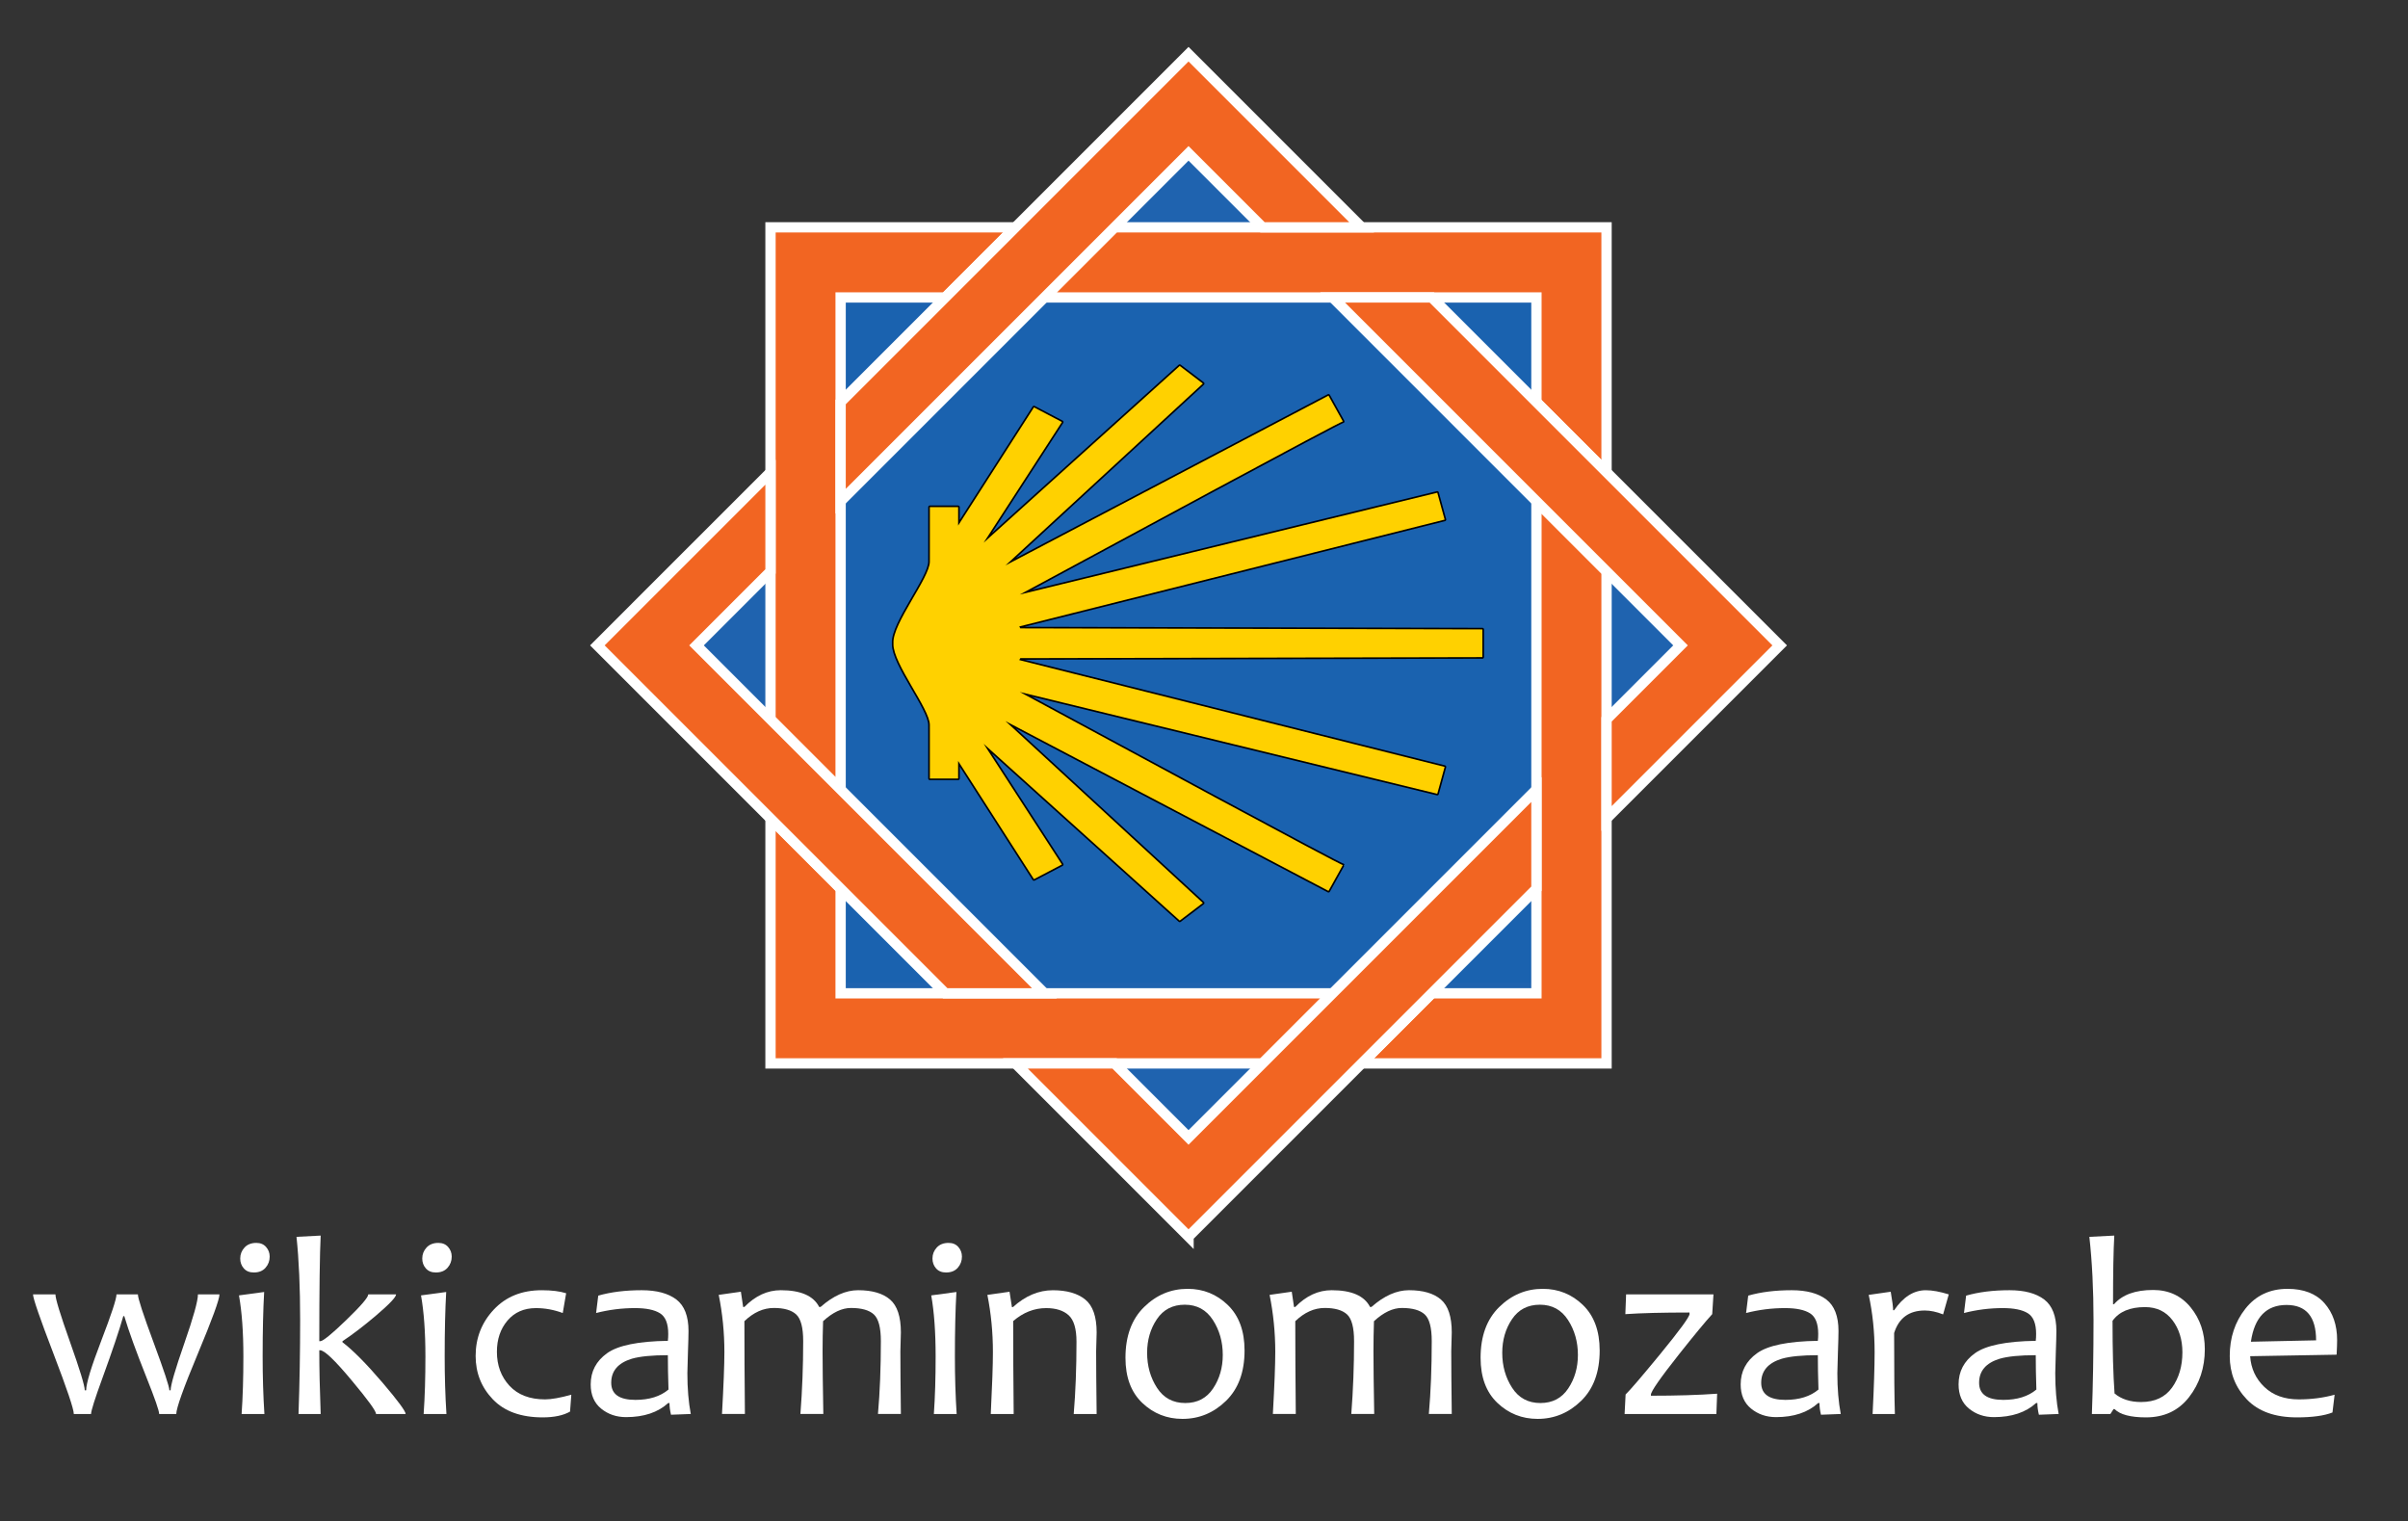 <?xml version="1.0" encoding="utf-8"?>
<!-- Generator: Adobe Illustrator 15.0.0, SVG Export Plug-In . SVG Version: 6.00 Build 0)  -->
<svg version="1.2" baseProfile="tiny" id="Layer_1" xmlns="http://www.w3.org/2000/svg" xmlns:xlink="http://www.w3.org/1999/xlink"
	 x="0px" y="0px" width="467px" height="295px" viewBox="0 0 467 295" xml:space="preserve">
<rect x="0" y="0" width="467" height="295" fill="#333333" stroke="none"/>
<g>
	
		<rect x="157.937" y="50.776" transform="matrix(-0.707 -0.707 0.707 -0.707 304.423 375.55)" fill="#1F63AF" width="144.107" height="147.901"/>
	<rect x="156.041" y="53.316" fill="#1F63AF" width="147.904" height="144.107"/>
	<rect x="163.038" y="58.971" fill-rule="evenodd" fill="#1A62AF" width="134.69" height="131.546"/>
	<g>
		
			<path fill="none" stroke="#000000" stroke-width="0.636" stroke-linecap="round" stroke-linejoin="round" stroke-miterlimit="22.926" d="
			M174.562,124.682l-1.275,0.004l1.275,0.003V124.682z M180.335,107.087v-8.744h5.48v3.577l14.71-22.918l5.415,2.841l-15.178,23.405
			l38.032-34.277l4.48,3.413l-38.279,35.268l62.648-32.925l2.783,5.004c0-0.306-45.236,24.167-62.659,33.567l80.968-19.738
			l1.428,5.204l-82.49,20.713l0.195,0.384l89.617,0.202v5.364l-89.617,0.202l-0.195,0.383l82.49,20.713l-1.428,5.204l-80.968-19.738
			c17.423,9.4,62.659,33.873,62.659,33.568l-2.783,5.004l-62.648-32.926l38.279,35.268l-4.48,3.412l-38.031-34.276l15.177,23.405
			l-5.415,2.841l-14.71-22.918v3.402h-5.48v-8.569l-0.002-1.841c-0.005-3.104-7.117-11.838-7.05-15.645
			c-0.001-0.079-0.001-0.157,0.003-0.231c-0.212-3.747,7.042-12.623,7.047-15.756L180.335,107.087z"/>
		<path fill-rule="evenodd" fill="#FFD100" d="M174.562,124.682l-1.275,0.004l1.275,0.003V124.682z M180.335,107.087v-8.744h5.48
			v3.577l14.71-22.918l5.415,2.841l-15.178,23.405l38.032-34.277l4.48,3.413l-38.279,35.268l62.648-32.925l2.783,5.004
			c0-0.306-45.236,24.167-62.659,33.567l80.968-19.738l1.428,5.204l-82.49,20.713l0.195,0.384l89.617,0.202v5.364l-89.617,0.202
			l-0.195,0.383l82.49,20.713l-1.428,5.204l-80.968-19.738c17.423,9.4,62.659,33.873,62.659,33.568l-2.783,5.004l-62.648-32.926
			l38.279,35.268l-4.48,3.412l-38.031-34.276l15.177,23.405l-5.415,2.841l-14.71-22.918v3.402h-5.48v-8.569l-0.002-1.841
			c-0.005-3.104-7.117-11.838-7.05-15.645c-0.001-0.079-0.001-0.157,0.003-0.231c-0.212-3.747,7.042-12.623,7.047-15.756
			L180.335,107.087z"/>
	</g>
	<polygon fill="#F26522" points="163.027,192.626 163.027,172.333 149.429,158.734 149.429,192.626 149.429,206.223 
		163.027,206.223 244.85,206.223 258.447,192.626 	"/>
	<polygon fill="none" stroke="#FFFFFF" stroke-width="2" stroke-miterlimit="10" points="163.027,192.626 163.027,172.333 
		149.429,158.734 149.429,192.626 149.429,206.223 163.027,206.223 244.85,206.223 258.447,192.626 	"/>
	<polygon fill="#F26522" points="163.029,57.685 183.321,57.685 196.921,44.086 149.429,44.086 149.429,44.087 149.429,57.685 
		149.429,139.504 163.027,153.103 	"/>
	<polygon fill="none" stroke="#FFFFFF" stroke-width="2" stroke-miterlimit="10" points="163.029,57.685 183.321,57.685 
		196.921,44.086 149.429,44.086 149.429,44.087 149.429,57.685 149.429,139.504 163.027,153.103 	"/>
	<polygon fill="#F26522" points="297.971,192.626 277.676,192.626 264.078,206.223 311.568,206.223 311.568,192.626 
		311.568,110.806 297.971,97.209 	"/>
	<polygon fill="none" stroke="#FFFFFF" stroke-width="2" stroke-miterlimit="10" points="297.971,192.626 277.676,192.626 
		264.078,206.223 311.568,206.223 311.568,192.626 311.568,110.806 297.971,97.209 	"/>
	<polygon fill="#F26522" points="311.568,57.685 311.568,44.086 297.971,44.086 216.149,44.086 202.55,57.685 297.971,57.685 
		297.971,77.979 311.568,91.576 	"/>
	<polygon fill="none" stroke="#FFFFFF" stroke-width="2" stroke-miterlimit="10" points="311.568,57.685 311.568,44.086 
		297.971,44.086 216.149,44.086 202.55,57.685 297.971,57.685 297.971,77.979 311.568,91.576 	"/>
	<polygon fill="#F26522" points="135.082,125.155 149.43,110.806 149.43,91.576 125.465,115.539 115.852,125.155 125.465,134.771 
		183.321,192.626 202.553,192.626 	"/>
	<polygon fill="none" stroke="#FFFFFF" stroke-width="2" stroke-miterlimit="10" points="135.082,125.155 149.43,110.806 
		149.43,91.576 125.465,115.539 115.852,125.155 125.465,134.771 183.321,192.626 202.553,192.626 	"/>
	<polygon fill="#F26522" points="230.5,29.738 244.85,44.087 264.078,44.087 230.5,10.508 220.883,20.123 163.027,77.979 
		163.027,97.208 	"/>
	<polygon fill="none" stroke="#FFFFFF" stroke-width="2" stroke-miterlimit="10" points="230.5,29.738 244.85,44.087 
		264.078,44.087 230.5,10.508 220.883,20.123 163.027,77.979 163.027,97.208 	"/>
	<polygon fill="#F26522" points="230.5,220.572 216.149,206.223 196.92,206.223 230.5,239.803 230.5,239.801 240.113,230.188 
		297.971,172.332 297.971,153.104 	"/>
	<polygon fill="none" stroke="#FFFFFF" stroke-width="2" stroke-miterlimit="10" points="230.5,220.572 216.149,206.223 
		196.92,206.223 230.5,239.803 230.5,239.801 240.113,230.188 297.971,172.332 297.971,153.104 	"/>
	<polygon fill="#F26522" points="335.533,134.771 345.148,125.155 335.533,115.541 277.676,57.685 258.445,57.685 325.916,125.155 
		311.568,139.506 311.568,158.734 	"/>
	<polygon fill="none" stroke="#FFFFFF" stroke-width="2" stroke-miterlimit="10" points="335.533,134.771 345.148,125.155 
		335.533,115.541 277.676,57.685 258.445,57.685 325.916,125.155 311.568,139.506 311.568,158.734 	"/>
</g>
<g>
	<path fill="#FFFFFF" d="M42.561,251.011c0,0.977-1.396,4.806-4.187,11.487c-2.792,6.682-4.187,10.583-4.187,11.707h-3.32
		c0-0.618-0.822-2.986-2.466-7.104c-2.019-5.062-3.451-9.017-4.297-11.865h-0.195c-0.781,2.751-2.116,6.714-4.004,11.89
		c-1.498,4.102-2.246,6.462-2.246,7.08h-3.345c0-0.944-1.318-4.854-3.955-11.731c-2.637-6.876-3.955-10.697-3.955-11.462h4.346
		c0,0.847,0.948,3.939,2.844,9.277c1.896,5.339,2.844,8.447,2.844,9.326h0.269c0-1.334,0.98-4.553,2.942-9.656
		c1.961-5.103,2.942-8.085,2.942-8.948h4.15c0,0.749,1.017,3.866,3.052,9.351c2.034,5.485,3.052,8.569,3.052,9.253h0.244
		c0-0.993,0.883-4.024,2.649-9.094c1.766-5.07,2.649-8.24,2.649-9.509H42.561z"/>
	<path fill="#FFFFFF" d="M51.277,274.204h-4.419c0.228-3.255,0.342-6.974,0.342-11.157c0-4.704-0.285-8.65-0.854-11.841l4.883-0.659
		c-0.195,3.402-0.293,7.568-0.293,12.5C50.935,266.953,51.049,270.672,51.277,274.204z M52.302,243.687
		c0,0.83-0.269,1.55-0.806,2.161s-1.294,0.916-2.271,0.916c-0.83,0-1.477-0.264-1.941-0.793c-0.464-0.529-0.696-1.167-0.696-1.917
		c0-0.813,0.276-1.521,0.83-2.124c0.553-0.602,1.318-0.903,2.295-0.903c0.797,0,1.428,0.265,1.892,0.793
		C52.07,242.348,52.302,242.971,52.302,243.687z"/>
	<path fill="#FFFFFF" d="M78.669,274.204h-5.737c0-0.569-1.579-2.742-4.736-6.519c-3.239-3.89-5.273-5.835-6.104-5.835h-0.171
		c0,3.483,0.089,7.601,0.269,12.354h-4.297c0.211-5.957,0.317-12.028,0.317-18.213c0-6.299-0.236-11.678-0.708-16.138l4.688-0.244
		c-0.179,3.516-0.269,10.344-0.269,20.483h0.171c0.537,0,2.226-1.371,5.066-4.114c2.84-2.742,4.26-4.398,4.26-4.968h5.396
		c0,0.521-1.278,1.872-3.833,4.053c-2.393,2.035-4.582,3.711-6.567,5.029v0.195c2.018,1.53,4.614,4.15,7.788,7.861
		C77.18,271.649,78.669,273.667,78.669,274.204z"/>
	<path fill="#FFFFFF" d="M86.58,274.204h-4.419c0.228-3.255,0.342-6.974,0.342-11.157c0-4.704-0.285-8.65-0.854-11.841l4.883-0.659
		c-0.195,3.402-0.293,7.568-0.293,12.5C86.238,266.953,86.352,270.672,86.58,274.204z M87.605,243.687
		c0,0.83-0.269,1.55-0.806,2.161s-1.294,0.916-2.271,0.916c-0.83,0-1.477-0.264-1.941-0.793c-0.464-0.529-0.696-1.167-0.696-1.917
		c0-0.813,0.276-1.521,0.83-2.124c0.553-0.602,1.318-0.903,2.295-0.903c0.797,0,1.428,0.265,1.892,0.793
		C87.373,242.348,87.605,242.971,87.605,243.687z"/>
	<path fill="#FFFFFF" d="M110.798,270.469l-0.244,3.271c-1.318,0.749-3.084,1.123-5.298,1.123c-4.216,0-7.438-1.164-9.668-3.491
		c-2.23-2.327-3.345-5.135-3.345-8.423c0-3.483,1.172-6.478,3.516-8.984c2.344-2.506,5.444-3.76,9.302-3.76
		c1.937,0,3.516,0.195,4.736,0.586l-0.659,3.833c-1.709-0.635-3.442-0.952-5.2-0.952c-2.312,0-4.15,0.806-5.518,2.417
		s-2.051,3.63-2.051,6.055c0,2.637,0.813,4.834,2.441,6.592c1.627,1.758,3.931,2.637,6.909,2.637
		C106.941,271.372,108.633,271.071,110.798,270.469z"/>
	<path fill="#FFFFFF" d="M133.967,274.204l-3.833,0.146c-0.195-0.797-0.293-1.554-0.293-2.271h-0.244
		c-2.002,1.823-4.729,2.734-8.179,2.734c-1.872,0-3.483-0.549-4.834-1.648c-1.351-1.099-2.026-2.665-2.026-4.7
		c0-2.506,1.058-4.521,3.174-6.042c2.116-1.521,6.046-2.323,11.792-2.405c0.049-0.391,0.073-0.838,0.073-1.343
		c0-2.002-0.533-3.336-1.599-4.004c-1.066-0.667-2.682-1.001-4.846-1.001c-2.556,0-5.07,0.317-7.544,0.952l0.415-3.369
		c2.441-0.7,5.249-1.05,8.423-1.05c2.897,0,5.135,0.598,6.714,1.794c1.579,1.196,2.368,3.235,2.368,6.116
		c0,0.765-0.037,2.153-0.11,4.163c-0.073,2.01-0.11,3.349-0.11,4.016C133.308,269.256,133.528,271.893,133.967,274.204z
		 M129.646,269.468c-0.082-2.474-0.122-4.695-0.122-6.665c-3.06,0-5.388,0.228-6.982,0.684c-2.669,0.814-4.004,2.368-4.004,4.663
		c0,2.214,1.563,3.32,4.688,3.32C125.911,271.47,128.051,270.803,129.646,269.468z"/>
	<path fill="#FFFFFF" d="M170.833,260.068c0-2.604-0.452-4.325-1.355-5.164c-0.903-0.838-2.389-1.257-4.456-1.257
		c-1.742,0-3.54,0.854-5.396,2.563c-0.065,1.986-0.098,3.931-0.098,5.835c0,2.718,0.049,6.771,0.146,12.158h-4.443
		c0.358-4.639,0.537-9.351,0.537-14.136c0-2.604-0.452-4.325-1.355-5.164c-0.903-0.838-2.348-1.257-4.333-1.257
		c-2.035,0-3.939,0.854-5.713,2.563c0,5.16,0.032,11.157,0.098,17.993h-4.443c0.309-5.534,0.464-9.538,0.464-12.012
		c0-3.76-0.366-7.454-1.099-11.084l4.297-0.61l0.439,2.954h0.244c2.116-2.165,4.468-3.247,7.056-3.247
		c3.857,0,6.339,1.083,7.446,3.247h0.269c2.458-2.165,4.883-3.247,7.275-3.247c2.734,0,4.801,0.603,6.201,1.807
		c1.399,1.205,2.1,3.329,2.1,6.372c0,0.31-0.017,0.92-0.049,1.831c-0.033,0.912-0.049,1.522-0.049,1.831
		c0,2.718,0.032,6.771,0.098,12.158h-4.443C170.645,269.94,170.833,265.228,170.833,260.068z"/>
	<path fill="#FFFFFF" d="M185.53,274.204h-4.419c0.228-3.255,0.342-6.974,0.342-11.157c0-4.704-0.285-8.65-0.854-11.841l4.883-0.659
		c-0.195,3.402-0.293,7.568-0.293,12.5C185.188,266.953,185.302,270.672,185.53,274.204z M186.555,243.687
		c0,0.83-0.269,1.55-0.806,2.161s-1.294,0.916-2.271,0.916c-0.83,0-1.477-0.264-1.941-0.793c-0.464-0.529-0.696-1.167-0.696-1.917
		c0-0.813,0.276-1.521,0.83-2.124c0.553-0.602,1.318-0.903,2.295-0.903c0.797,0,1.428,0.265,1.892,0.793
		C186.323,242.348,186.555,242.971,186.555,243.687z"/>
	<path fill="#FFFFFF" d="M212.678,274.204h-4.443c0.358-4.28,0.537-8.952,0.537-14.014c0-2.506-0.509-4.219-1.526-5.139
		c-1.018-0.919-2.47-1.379-4.358-1.379c-2.312,0-4.443,0.838-6.396,2.515c0,5.55,0.032,11.556,0.098,18.018h-4.443
		c0.276-5.534,0.415-9.538,0.415-12.012c0-3.809-0.358-7.503-1.074-11.084l4.297-0.61l0.464,2.979h0.195
		c2.409-2.181,4.988-3.271,7.739-3.271c2.702,0,4.793,0.598,6.274,1.794c1.481,1.196,2.222,3.325,2.222,6.384
		c0,0.31-0.017,0.92-0.049,1.831c-0.033,0.912-0.049,1.522-0.049,1.831C212.581,264.764,212.613,268.817,212.678,274.204z"/>
	<path fill="#FFFFFF" d="M241.365,261.899c0,4.167-1.197,7.418-3.59,9.753c-2.393,2.336-5.208,3.503-8.447,3.503
		c-3.027,0-5.627-1.033-7.8-3.101c-2.173-2.067-3.259-4.98-3.259-8.74c0-4.199,1.2-7.479,3.601-9.839c2.4-2.36,5.22-3.54,8.46-3.54
		c3.027,0,5.623,1.046,7.787,3.137C240.282,255.166,241.365,258.107,241.365,261.899z M237.141,262.754
		c0-2.539-0.639-4.797-1.916-6.775s-3.097-2.966-5.457-2.966c-2.344,0-4.146,0.936-5.407,2.808
		c-1.262,1.872-1.892,4.045-1.892,6.519c0,2.556,0.639,4.818,1.916,6.787c1.277,1.97,3.104,2.954,5.48,2.954
		c2.344,0,4.143-0.94,5.396-2.82C236.514,267.38,237.141,265.212,237.141,262.754z"/>
	<path fill="#FFFFFF" d="M277.668,260.068c0-2.604-0.451-4.325-1.354-5.164c-0.903-0.838-2.389-1.257-4.456-1.257
		c-1.741,0-3.539,0.854-5.395,2.563c-0.066,1.986-0.098,3.931-0.098,5.835c0,2.718,0.049,6.771,0.146,12.158h-4.443
		c0.357-4.639,0.537-9.351,0.537-14.136c0-2.604-0.452-4.325-1.355-5.164c-0.903-0.838-2.348-1.257-4.334-1.257
		c-2.034,0-3.938,0.854-5.713,2.563c0,5.16,0.033,11.157,0.098,17.993h-4.443c0.31-5.534,0.465-9.538,0.465-12.012
		c0-3.76-0.367-7.454-1.1-11.084l4.297-0.61l0.439,2.954h0.244c2.116-2.165,4.469-3.247,7.057-3.247
		c3.857,0,6.339,1.083,7.445,3.247h0.27c2.457-2.165,4.883-3.247,7.275-3.247c2.734,0,4.801,0.603,6.201,1.807
		c1.398,1.205,2.1,3.329,2.1,6.372c0,0.31-0.018,0.92-0.049,1.831c-0.033,0.912-0.049,1.522-0.049,1.831
		c0,2.718,0.031,6.771,0.098,12.158h-4.443C277.48,269.94,277.668,265.228,277.668,260.068z"/>
	<path fill="#FFFFFF" d="M310.236,261.899c0,4.167-1.195,7.418-3.588,9.753c-2.393,2.336-5.209,3.503-8.447,3.503
		c-3.027,0-5.628-1.033-7.801-3.101c-2.173-2.067-3.26-4.98-3.26-8.74c0-4.199,1.201-7.479,3.602-9.839
		c2.4-2.36,5.221-3.54,8.459-3.54c3.027,0,5.623,1.046,7.789,3.137C309.154,255.166,310.236,258.107,310.236,261.899z
		 M306.014,262.754c0-2.539-0.64-4.797-1.917-6.775c-1.278-1.978-3.097-2.966-5.456-2.966c-2.344,0-4.146,0.936-5.408,2.808
		c-1.262,1.872-1.893,4.045-1.893,6.519c0,2.556,0.639,4.818,1.917,6.787c1.277,1.97,3.104,2.954,5.481,2.954
		c2.344,0,4.142-0.94,5.395-2.82C305.387,267.38,306.014,265.212,306.014,262.754z"/>
	<path fill="#FFFFFF" d="M333.016,270.273l-0.146,3.931H315.07l0.195-3.784c0.863-0.83,3.068-3.401,6.617-7.715
		c3.857-4.704,5.785-7.34,5.785-7.91l-0.023-0.269c-5.225,0-9.367,0.106-12.428,0.317l0.146-3.833h16.943l-0.244,3.833
		c-1.351,1.481-3.49,4.069-6.42,7.764c-3.646,4.606-5.469,7.227-5.469,7.861v0.195C325.088,270.664,329.369,270.534,333.016,270.273
		z"/>
	<path fill="#FFFFFF" d="M356.99,274.204l-3.834,0.146c-0.195-0.797-0.293-1.554-0.293-2.271h-0.244
		c-2.002,1.823-4.729,2.734-8.178,2.734c-1.873,0-3.484-0.549-4.834-1.648c-1.352-1.099-2.027-2.665-2.027-4.7
		c0-2.506,1.059-4.521,3.174-6.042c2.116-1.521,6.047-2.323,11.793-2.405c0.049-0.391,0.072-0.838,0.072-1.343
		c0-2.002-0.533-3.336-1.599-4.004c-1.066-0.667-2.682-1.001-4.847-1.001c-2.555,0-5.07,0.317-7.543,0.952l0.414-3.369
		c2.441-0.7,5.25-1.05,8.424-1.05c2.896,0,5.135,0.598,6.713,1.794c1.579,1.196,2.369,3.235,2.369,6.116
		c0,0.765-0.037,2.153-0.11,4.163c-0.073,2.01-0.11,3.349-0.11,4.016C356.33,269.256,356.551,271.893,356.99,274.204z
		 M352.668,269.468c-0.081-2.474-0.121-4.695-0.121-6.665c-3.061,0-5.389,0.228-6.982,0.684c-2.67,0.814-4.004,2.368-4.004,4.663
		c0,2.214,1.563,3.32,4.688,3.32C348.934,271.47,351.073,270.803,352.668,269.468z"/>
	<path fill="#FFFFFF" d="M377.937,251.011l-1.098,3.882c-1.27-0.504-2.45-0.757-3.541-0.757c-3.06,0-5.046,1.457-5.956,4.37
		c0,7.487,0.049,12.72,0.146,15.698h-4.322c0.261-5.159,0.391-9.163,0.391-12.012c0-3.857-0.383-7.552-1.146-11.084l4.271-0.61
		c0.31,1.791,0.465,2.987,0.465,3.589h0.195c1.758-2.588,3.809-3.882,6.151-3.882C374.73,250.205,376.212,250.474,377.937,251.011z"
		/>
	<path fill="#FFFFFF" d="M399.25,274.204l-3.833,0.146c-0.195-0.797-0.293-1.554-0.293-2.271h-0.244
		c-2.002,1.823-4.729,2.734-8.179,2.734c-1.872,0-3.483-0.549-4.834-1.648c-1.352-1.099-2.026-2.665-2.026-4.7
		c0-2.506,1.058-4.521,3.174-6.042c2.115-1.521,6.046-2.323,11.792-2.405c0.049-0.391,0.073-0.838,0.073-1.343
		c0-2.002-0.533-3.336-1.6-4.004c-1.065-0.667-2.682-1.001-4.846-1.001c-2.556,0-5.07,0.317-7.544,0.952l0.415-3.369
		c2.441-0.7,5.249-1.05,8.423-1.05c2.896,0,5.135,0.598,6.714,1.794c1.578,1.196,2.368,3.235,2.368,6.116
		c0,0.765-0.036,2.153-0.11,4.163c-0.072,2.01-0.109,3.349-0.109,4.016C398.591,269.256,398.811,271.893,399.25,274.204z
		 M394.929,269.468c-0.082-2.474-0.122-4.695-0.122-6.665c-3.061,0-5.388,0.228-6.982,0.684c-2.67,0.814-4.004,2.368-4.004,4.663
		c0,2.214,1.563,3.32,4.688,3.32C391.193,271.47,393.333,270.803,394.929,269.468z"/>
	<path fill="#FFFFFF" d="M427.595,261.655c0,3.564-1.018,6.657-3.052,9.277c-2.035,2.621-4.818,3.931-8.35,3.931
		c-2.995,0-5.029-0.537-6.104-1.611h-0.195l-0.61,0.952h-3.589c0.211-5.615,0.317-11.686,0.317-18.213
		c0-5.892-0.269-11.271-0.806-16.138l4.834-0.244c-0.163,2.8-0.244,7.235-0.244,13.306h0.195c1.595-1.839,4.126-2.759,7.593-2.759
		c3.011,0,5.432,1.123,7.264,3.369C426.679,255.771,427.595,258.481,427.595,261.655z M423.249,262.241
		c0-2.458-0.644-4.533-1.929-6.226c-1.286-1.692-3.061-2.539-5.322-2.539c-2.93,0-5.029,0.887-6.299,2.661
		c0,5.794,0.13,10.49,0.391,14.087c1.318,1.107,3.035,1.66,5.151,1.66c2.669,0,4.671-0.936,6.006-2.808
		C422.581,267.206,423.249,264.927,423.249,262.241z"/>
	<path fill="#FFFFFF" d="M453.254,259.873c0,0.684-0.033,1.628-0.098,2.832l-16.772,0.293c0.162,2.376,1.082,4.366,2.759,5.969
		c1.676,1.604,3.897,2.405,6.665,2.405c2.474,0,4.793-0.301,6.958-0.903l-0.415,3.442c-1.596,0.635-3.898,0.952-6.909,0.952
		c-4.232,0-7.458-1.155-9.681-3.467c-2.221-2.311-3.332-5.127-3.332-8.447c0-3.548,1.014-6.604,3.039-9.167
		c2.027-2.563,4.749-3.845,8.167-3.845c3.141,0,5.53,0.928,7.165,2.783C452.437,254.575,453.254,256.96,453.254,259.873z
		 M449.177,259.922c0-4.573-1.913-6.86-5.737-6.86c-3.906,0-6.21,2.376-6.909,7.129L449.177,259.922z"/>
</g>
</svg>
